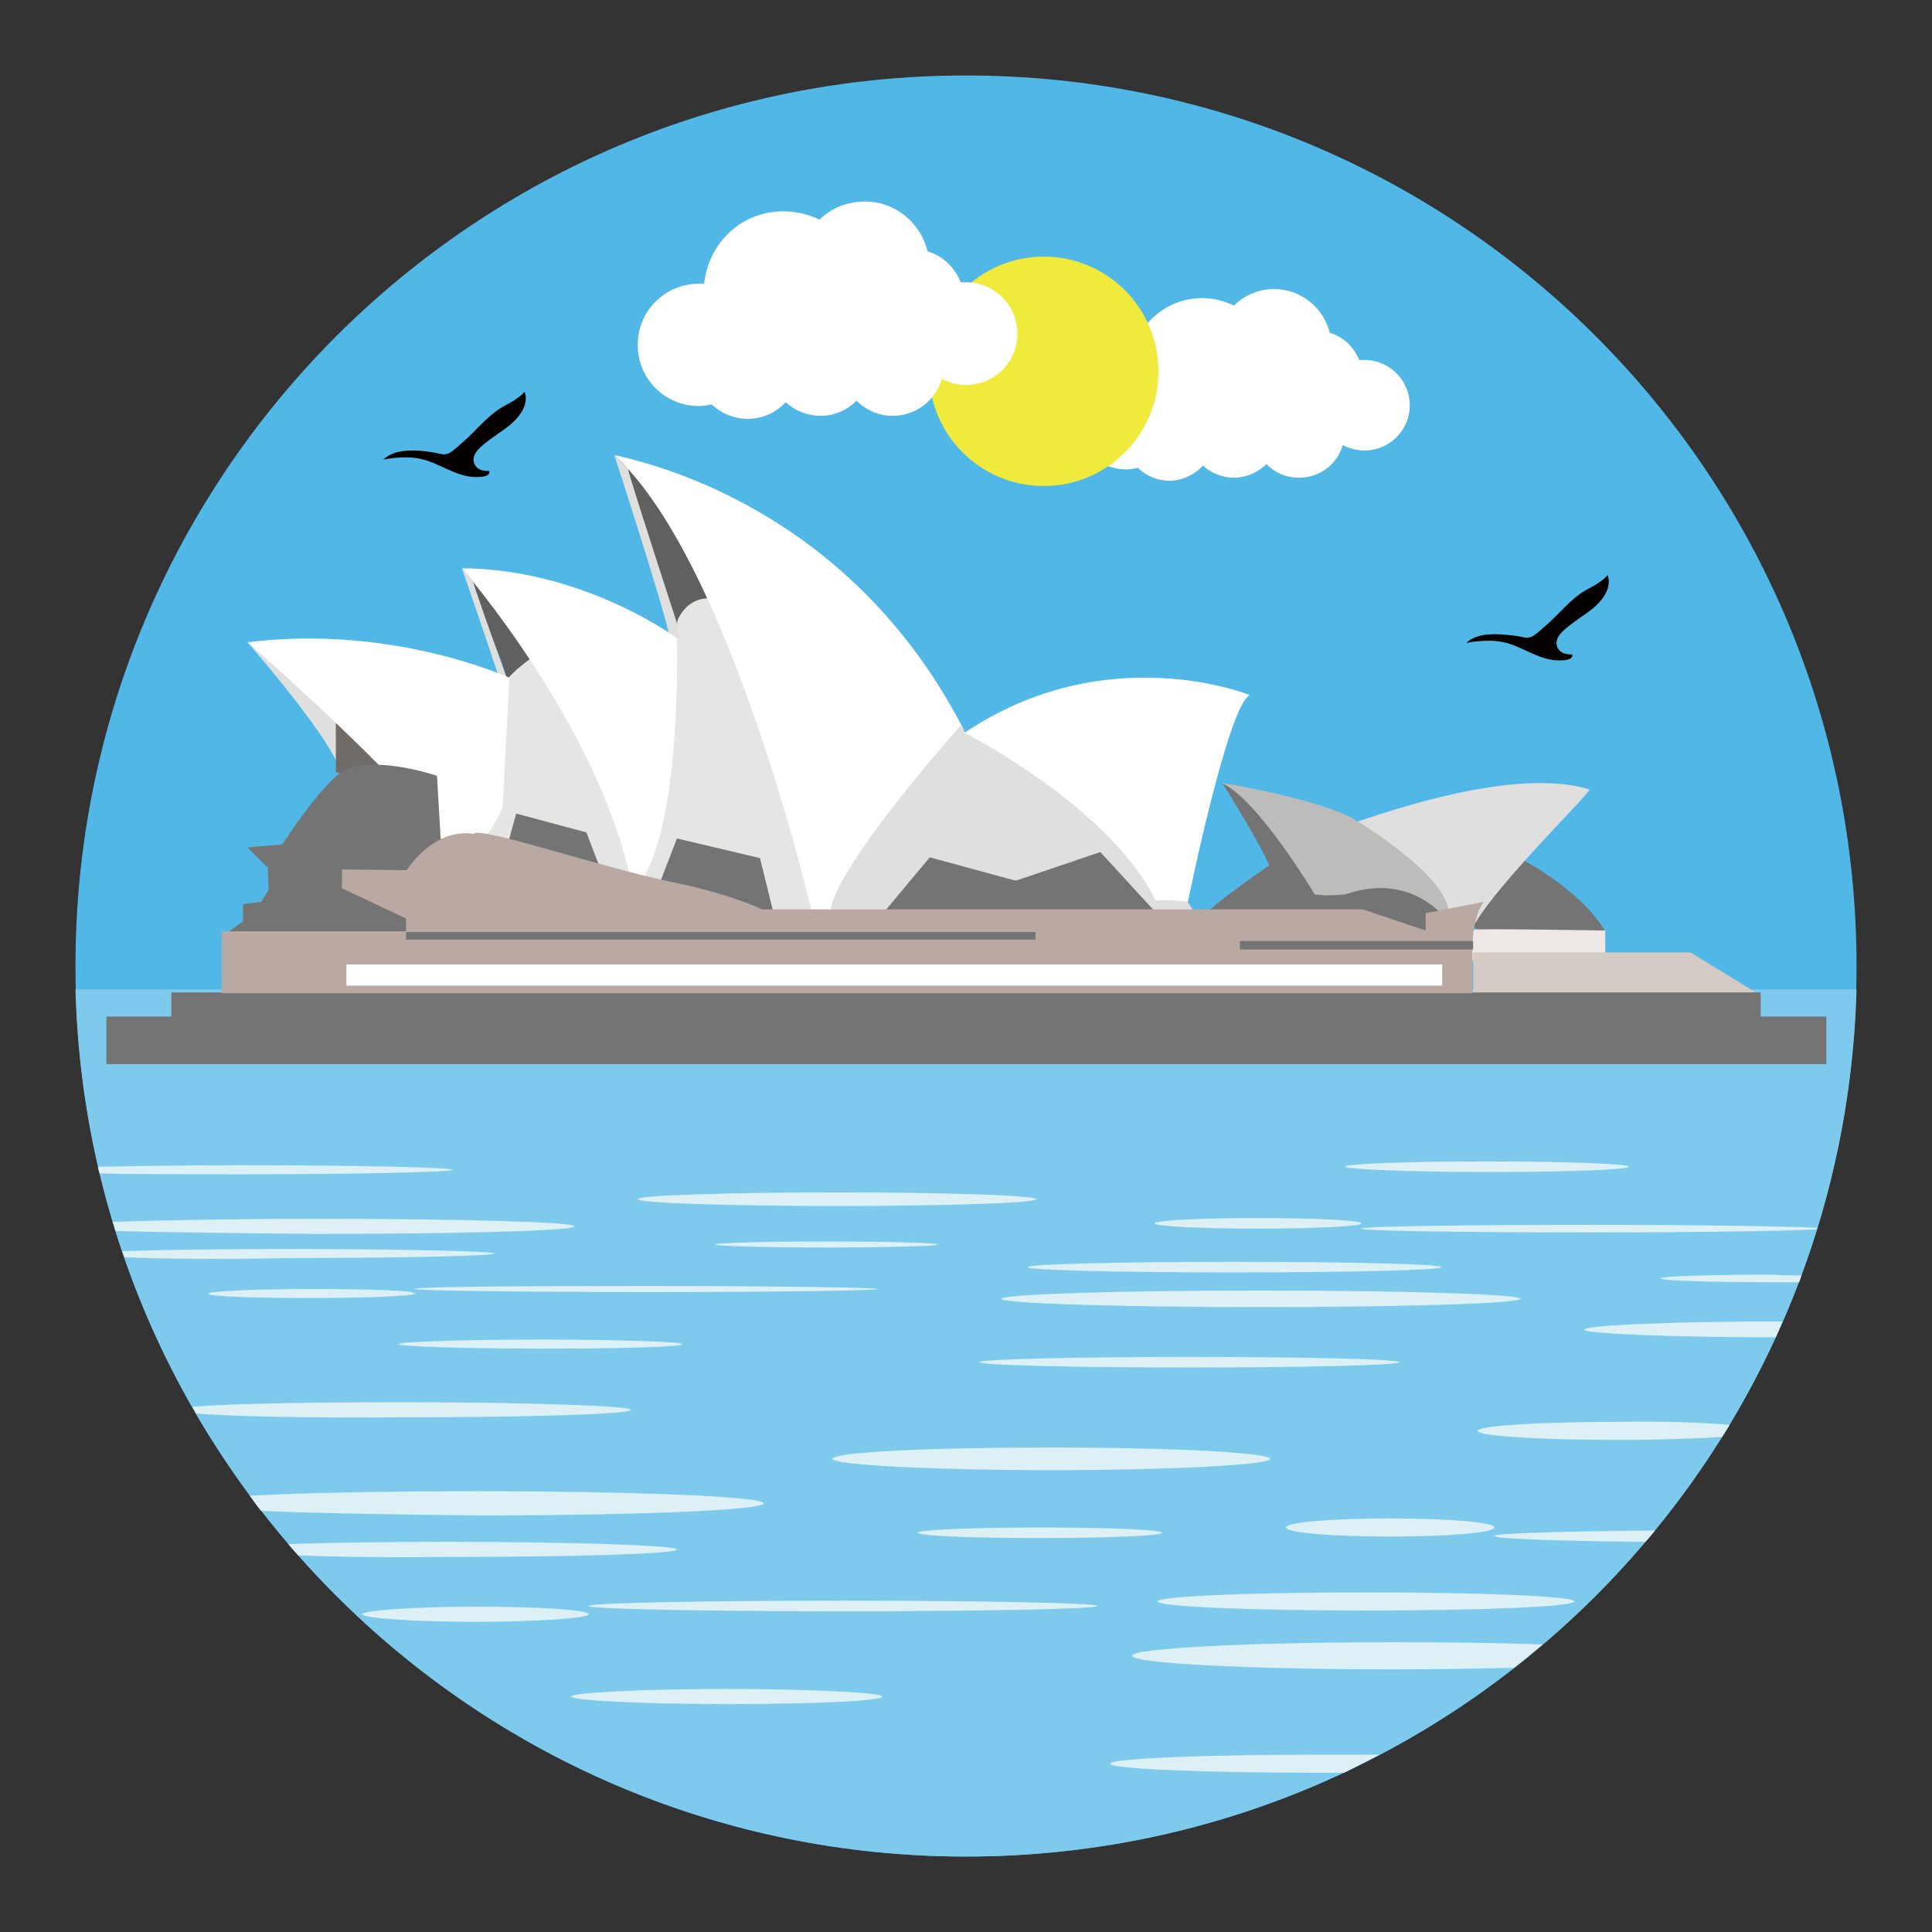 <?xml version="1.0" encoding="utf-8"?>
<!-- Svg Vector Icons : http://www.onlinewebfonts.com/icon -->
<!DOCTYPE svg PUBLIC "-//W3C//DTD SVG 1.1//EN" "http://www.w3.org/Graphics/SVG/1.1/DTD/svg11.dtd">
<svg version="1.1" xmlns="http://www.w3.org/2000/svg" xmlns:xlink="http://www.w3.org/1999/xlink" x="0px" y="0px" viewBox="0 0 256 256" enable-background="new 0 0 256 256" xml:space="preserve">
<rect x="0" y="0" width="256" height="256" fill="#333333" stroke="none"/>
<g> <path fill="#51b7e7" d="M128,10c65.2,0,118,52.8,118,118c0,65.2-52.8,118-118,118c-65.2,0-118-52.8-118-118C10,62.8,62.8,10,128,10 z"/> <path fill="#ffffff" d="M159.3,39.5c1.5,0,3,0.4,4.2,1c1.4-1.4,3.3-2.2,5.3-2.2c3.6,0,6.6,2.5,7.4,5.8c1.8,0.5,3.2,1.9,3.9,3.6 c0.2,0,0.4,0,0.7,0c3.3,0,6,2.7,6,6c0,3.3-2.7,6-6,6c-1,0-2-0.3-2.9-0.7c-0.7,2.5-3,4.3-5.8,4.3c-1.6,0-3.1-0.6-4.3-1.8 c-1.1,1.1-2.7,1.8-4.3,1.8c-1.5,0-3-0.6-4.1-1.6c-1.1,1.2-2.8,2-4.4,2c-1.6,0-3.1-0.6-4.2-1.7c-0.5,0.1-1,0.2-1.5,0.2 c-4,0-7.2-3.2-7.2-7.2c0-4,3.2-7.2,7.2-7.2c0.2,0,0.4,0,0.6,0C150.4,43.2,154.4,39.5,159.3,39.5L159.3,39.5z"/> <path fill="#efea3c" d="M138.3,34c8.4,0,15.2,6.8,15.2,15.2c0,8.4-6.8,15.2-15.2,15.2c-8.4,0-15.2-6.8-15.2-15.2 C123.1,40.9,129.9,34,138.3,34z"/> <path fill="#7ecaed" d="M246,131.1H10C11.7,194.9,63.9,246,128,246C192.1,246,244.3,194.9,246,131.1z"/> <path fill="#ddf0f5" d="M110.9,158c14.6,0,26.4,0.4,26.4,0.9c0,0.5-11.8,0.9-26.4,0.9s-26.4-0.4-26.4-0.9 C84.4,158.4,96.3,158,110.9,158z M240.8,162.7l-0.1,0.2c-3.5,0.2-15.4,0.4-29.7,0.4c-16.9,0-30.7-0.2-30.7-0.5 c0-0.3,13.7-0.5,30.7-0.5C225.4,162.3,237.5,162.5,240.8,162.7z M238.7,169l-0.3,0.9c-1.1,0-2.3,0-3.5,0c-8.2,0-14.8-0.2-14.8-0.5 c0-0.3,6.6-0.5,14.8-0.5C236.2,169,237.5,169,238.7,169L238.7,169z M236.2,175.1c-0.3,0.7-0.6,1.4-0.9,2.1c-14.1,0-25.4-0.5-25.4-1 C209.9,175.6,221.7,175.1,236.2,175.1L236.2,175.1z M229.2,188.8c-0.3,0.5-0.7,1.1-1,1.6c-3.4,0.2-8.2,0.4-13.5,0.4 c-10.4,0-18.9-0.5-18.9-1.2c0-0.7,8.5-1.2,18.9-1.2C220.5,188.3,225.7,188.5,229.2,188.8L229.2,188.8z M219.3,202.8 c-0.4,0.5-0.8,1-1.3,1.5c-11.7-0.1-20-0.4-20-0.8C198,203.2,206.9,202.9,219.3,202.8z M204.4,217.9c-1.3,1.1-2.5,2.1-3.8,3.1 c-4.8,0.1-10.2,0.2-16,0.2c-19.1,0-34.6-0.8-34.6-1.8c0-1,15.5-1.8,34.6-1.8C192,217.6,198.8,217.7,204.4,217.9z M182.8,232.5 c-1.6,0.8-3.1,1.6-4.7,2.4c-1,0-2,0-3,0c-15.4,0-28-0.5-28-1.2s12.5-1.2,28-1.2C177.8,232.5,180.4,232.5,182.8,232.5z M39.5,206.1 c-0.4-0.5-0.9-1-1.3-1.5c5.4-0.2,13-0.3,21.4-0.3c16.6,0,30.1,0.5,30.1,1c0,0.6-13.5,1-30.1,1C51.9,206.4,44.9,206.3,39.5,206.1 L39.5,206.1z M34.6,200.2c-0.5-0.6-1-1.3-1.5-2c6.9-0.4,17.9-0.6,30.4-0.6c20.8,0,37.7,0.7,37.7,1.6c0,0.9-16.9,1.6-37.7,1.6 C51.9,200.7,41.6,200.5,34.6,200.2z M26,187.3l-0.5-0.9c4.9-0.4,15.4-0.6,27.6-0.6c16.8,0,30.5,0.5,30.5,1c0,0.6-13.6,1-30.5,1 C41.3,187.9,31.1,187.7,26,187.3z M16.5,166.6l-0.3-0.8c5-0.2,13-0.3,21.9-0.3c15.2,0,27.4,0.3,27.4,0.6c0,0.3-12.3,0.6-27.4,0.6 C29.3,166.9,21.5,166.8,16.5,166.6z M15.3,163.1c-0.1-0.4-0.2-0.8-0.4-1.2c6.3-0.2,16-0.4,26.8-0.4c19,0,34.4,0.4,34.4,1 s-15.4,1-34.4,1C31.1,163.4,21.6,163.3,15.3,163.1z M13.2,155.5c-0.1-0.3-0.2-0.6-0.2-0.9c5-0.1,11.8-0.2,19.2-0.2 c15.3,0,27.8,0.3,27.8,0.6c0,0.3-12.4,0.6-27.8,0.6C24.9,155.6,18.2,155.6,13.2,155.5z M139.3,191.8c16,0,29,0.7,29,1.5 c0,0.8-13,1.5-29,1.5s-29-0.7-29-1.5C110.4,192.4,123.3,191.8,139.3,191.8z M184.2,201.2c7.6,0,13.8,0.5,13.8,1.2 c0,0.7-6.2,1.2-13.8,1.2c-7.6,0-13.8-0.5-13.8-1.2C170.4,201.7,176.5,201.2,184.2,201.2z M181,213.4c15.2,0,27.6-0.5,27.6-1.2 c0-0.7-12.4-1.2-27.6-1.2c-15.2,0-27.6,0.5-27.6,1.2C153.4,212.9,165.8,213.4,181,213.4z M63,214.9c8.3,0,15-0.5,15-1 c0-0.6-6.7-1-15-1c-8.3,0-15,0.5-15,1C48,214.4,54.7,214.9,63,214.9z M111.7,212.1c18.6,0,33.7,0.3,33.7,0.7 c0,0.4-15.1,0.7-33.7,0.7c-18.6,0-33.7-0.3-33.7-0.7C78,212.4,93.1,212.1,111.7,212.1z M96.3,223.8c11.4,0,20.6,0.5,20.6,1 c0,0.6-9.2,1-20.6,1s-20.6-0.5-20.6-1C75.7,224.3,84.9,223.8,96.3,223.8z M137.8,202.4c9,0,16.2,0.3,16.2,0.7s-7.3,0.7-16.2,0.7 c-9,0-16.2-0.3-16.2-0.7S128.9,202.4,137.8,202.4z M166.7,161.4c7.6,0,13.7,0.3,13.7,0.7c0,0.4-6.1,0.7-13.7,0.7 c-7.6,0-13.7-0.3-13.7-0.7C153,161.7,159.1,161.4,166.7,161.4z M163.6,168.6c15.1,0,27.4-0.3,27.4-0.7c0-0.4-12.3-0.7-27.4-0.7 c-15.2,0-27.4,0.3-27.4,0.7C136.1,168.3,148.4,168.6,163.6,168.6z M167.1,173.2c19,0,34.4-0.5,34.4-1.1c0-0.6-15.4-1.1-34.4-1.1 c-19,0-34.4,0.5-34.4,1.1C132.7,172.7,148.1,173.2,167.1,173.2L167.1,173.2z M157.6,181.2c15.3,0,27.8-0.3,27.8-0.7 c0-0.4-12.4-0.7-27.8-0.7c-15.3,0-27.8,0.3-27.8,0.7C129.9,180.9,142.3,181.2,157.6,181.2z M197,155.3c10.4,0,18.8-0.3,18.8-0.7 c0-0.4-8.4-0.7-18.8-0.7c-10.4,0-18.8,0.3-18.8,0.7C178.2,154.9,186.6,155.3,197,155.3z M41.3,172c7.6,0,13.7-0.3,13.7-0.6 c0-0.4-6.1-0.6-13.7-0.6c-7.6,0-13.7,0.3-13.7,0.6C27.5,171.8,33.7,172,41.3,172z M85.6,170.4c16.9,0,30.7,0.2,30.7,0.4 c0,0.2-13.7,0.4-30.7,0.4c-16.9,0-30.7-0.2-30.7-0.4C55,170.5,68.7,170.4,85.6,170.4z M71.6,177.5c10.4,0,18.8,0.3,18.8,0.6 c0,0.4-8.4,0.6-18.8,0.6c-10.4,0-18.8-0.3-18.8-0.6C52.8,177.8,61.2,177.5,71.6,177.5z M109.5,164.5c8.2,0,14.8,0.2,14.8,0.4 s-6.6,0.4-14.8,0.4c-8.2,0-14.8-0.2-14.8-0.4S101.3,164.5,109.5,164.5z"/> <path fill="#747474" d="M200,113c0,0,9,4.2,12.7,10.4c-3.7,0.9-14,1.9-14,1.9l-5.9-4.3L200,113L200,113z"/> <path fill="#dfdfdf" d="M32.8,85.1c0,0,9,10.3,11.7,15.6c4.2-2.6,5.6-7.6,5.5-7.8C50,92.7,39.3,87.2,32.8,85.1z"/> <path fill="#706b67" d="M44.5,102.3V92.1l8.1,6.9l1.2,6.3L44.5,102.3z"/> <path fill="#ede8e6" d="M195.2,123.2c-0.1-0.2,17.5,0.1,17.5,0.1v4h-20.1L195.2,123.2L195.2,123.2z"/> <path fill="#d4cbc7" d="M233.3,131.9l-38.1-0.2v-5.5h28.8L233.3,131.9z"/> <path fill="#606060" d="M61.2,75.3c0,0,5,10.7,6.2,15.4c1.2,4.7,4.4-4.2,4.4-4.2S63.8,76.6,61.2,75.3z M81.4,60.3 c0,0,6.6,14.7,8.4,24.1C95.4,83,96,73.8,96,73.8S85.1,62.2,81.4,60.3z"/> <path fill="#dfdfdf" d="M83.2,62.1l-1.8-1.8c0,0,6.9,21.2,7.3,24.1c0.4,2.8,1.7,0.3,1.7,0.3S83.5,63.6,83.2,62.1z M62.7,77.1 l-1.5-1.8c0,0,7.4,21.2,7.8,24.1c0.4,2.8,1.7,0.3,1.7,0.3S63,78.5,62.7,77.1z"/> <path fill="#e5e5e4" d="M61.2,110.4c0,0,6.4-17,6.2-20.6c0.3-0.4,0.7-0.7,1.1-1.1l0,0c0.8-0.7,1.6-1.3,1.6-1.3l2.7-2.3l8.9,20.6 c0.5,1,0.9,1.9,1.2,2.7l2.9,6.6c0,0-0.5,1-1.2,2.1c0,0.1,0,0.2-0.1,0.2c-1.6,2.3-4,4.7-4.4-2C75.4,113.3,67.1,110.4,61.2,110.4z"/> <path fill="#ffffff" d="M61.2,75.3c0,0,18.1,20.8,22.4,41.5c11.5,0,6.3-32.1,6.3-32.1S77.5,75.4,61.2,75.3z M32.8,85.1 c0,0,22.1,19.3,25.6,26c3.5,6.7,8.2-4.1,8.2-4.1l0.9-17.2C67.4,89.8,52.1,82.7,32.8,85.1z"/> <path fill="#e5e5e4" d="M89.7,84.4c0,0,0.7,24.2-4.7,32.3c4.6,0.9,21.4,6.5,21.4,6.5l-0.5-1.3l2,0.4l-4.1-34.2l-9.1-8.7 c0,0-3-0.9-4.8,2.5c-0.3,0.5-0.2,1.4,0.1,2.8L89.7,84.4z"/> <path fill="#ffffff" d="M107.9,122.2c0,0-10.8-47.5-26.5-61.9c10.1,2.2,32.5,10.1,46,35.8C126.7,101.3,125.7,116.5,107.9,122.2z"/> <path fill="#dfdfdf" d="M159.5,123.9c0,0-19.1-9.3-24.9-7.2c-4.4,0-16.9,12.1-24.6,4.7c-0.5-5.4,17.4-25.4,17.4-25.4 s0.2,0.4,0.5,1.1C127.9,97.1,157.1,113,159.5,123.9L159.5,123.9z"/> <path fill="#ffffff" d="M165.6,92.1c0,0-18.9-7.7-37.8,5c12.3,6.6,21.9,15,25.3,22.2c2.4-0.1,4.3,0.2,4.3,0.2 S162.7,93.5,165.6,92.1z"/> <path fill="#dfdfdf" d="M210.6,104.6c0.5,0.1-12,12.3-15.1,17.7l-3.7-0.2c0,0-6.5-10.6-12-13.2C184,107.5,200.8,101.6,210.6,104.6 L210.6,104.6z"/> <path fill="#747474" d="M162,103.8c0,0,6.2,9.9,6.4,11.6c1.4,1.4,5.9,3.1,5.9,3.1s-0.6-7.7-3.3-9.7L162,103.8z"/> <path fill="#747474" d="M241.9,134.7h-8.6v-3.2H22.7v3.2h-8.6v6.3h227.9V134.7z M159.5,121.5c0.1-1,9.5-7.4,9.5-7.4l16.6,2l4.8,4.4 l1.4,1.5l-2.1,3.1L159.5,121.5L159.5,121.5z M116.6,121.5l6.6-7.9l11.4,3.1l11.2-3.8l7.8,8.5H116.6z M87.5,116.8l2.2-5.7l11,2.6 l1.8,7.3L87.5,116.8z M67.3,111.8l1.1-4l9.3,2.5l1.8,4.7L67.3,111.8z M35.4,114.9l-2.6-2.6c0,0,1.9-0.2,4.6-0.4 c1.4-2.1,4.4-6.6,7.2-9.1c3.7-3.3,13.3,0,13.3,0l0.6,10.2c0.4,0.2,0.6,0.4,0.6,0.4l-2.4,2.8H51l1.1,0.2l3.5,7.2l-5,3.7l-21.2-3.2 l2.8-2v-2.3l2.4-0.3l1-1.6c0,0-0.1-1.7-0.1-3.1L35.4,114.9z"/> <path fill="#bcbcbb" d="M162,103.8c-0.3-0.2,14.2,2.4,17.8,5c0,0,13.8,8.2,12,13.2c0,0-4.6-6.6-13.5-3.5c-2.9,0.3-4.1,0-4.1,0 S166.8,106.1,162,103.8L162,103.8z"/> <path fill="#baa8a2" d="M53.9,115.3c0.5-0.8,3.9-5.6,8.9-4.8c0.2-1.2,17.9,4.7,25.9,6.3c8,1.6,12.3,3.7,12.3,3.7h79.6l8.3,2.8V121 l7.7-1.5c0,0-1.4,1.6-1.5,6l0,0v6.1H29.4v-8.2h24.4v-1.7l-8.5-4v-2.5L53.9,115.3L53.9,115.3z"/> <path fill="#ffffff" d="M191.1,130.6H45.9v-2.8h145.2V130.6z"/> <path fill="#747474" d="M195.2,125.8h-30.9v-1.1h30.9V125.8z M137.2,124.5H53.8v-1h83.4V124.5z"/> <path fill="#ffffff" d="M103.8,28c1.7,0,3.3,0.4,4.8,1.1c1.6-1.6,3.8-2.4,6-2.4c4,0,7.4,2.8,8.3,6.6c2,0.6,3.6,2.1,4.4,4.1 c0.2,0,0.5,0,0.7,0c3.7,0,6.8,3,6.8,6.8s-3,6.8-6.8,6.8c-1.2,0-2.3-0.3-3.2-0.8c-0.8,2.8-3.4,4.9-6.5,4.9c-1.8,0-3.5-0.7-4.8-2 c-1.3,1.3-3,2-4.8,2c-1.7,0-3.4-0.7-4.6-1.8c-1.3,1.4-3.1,2.2-5,2.2c-1.8,0-3.5-0.7-4.8-1.9c-0.6,0.1-1.1,0.2-1.7,0.2 c-4.5,0-8.1-3.6-8.1-8.1c0-4.5,3.6-8.1,8.1-8.1c0.2,0,0.5,0,0.7,0C93.9,32.1,98.3,28,103.8,28z"/> <path fill="#040000" d="M194.3,85.2c0,0,2.7-0.6,4.9-0.1c2.2,0.4,4.6,2.3,7.1,2.4c2.5,0.1,2-0.8,2-0.8s-1.6,0.2-2-1.1 c-0.4-1.4,1.3-2.5,4-4.4c2.7-1.9,3.2-3.8,2.7-5c0,0-0.5,0.8-2.7,1.9c-2.2,1.2-3.8,3.4-5.6,4.9c-1.8,1.6-1.9,1.7-3.5,1.3 C199.5,84.1,196,83.5,194.3,85.2z M50.8,60.9c0,0,2.7-0.6,4.9-0.1c2.2,0.4,4.6,2.3,7.1,2.4c2.5,0.1,2-0.8,2-0.8s-1.6,0.2-2-1.1 c-0.4-1.4,1.3-2.5,4-4.4c2.7-1.9,3.2-3.8,2.7-5c0,0-0.5,0.8-2.7,1.9c-2.2,1.2-3.8,3.4-5.6,4.9c-1.8,1.6-1.9,1.7-3.5,1.3 C56,59.7,52.5,59.2,50.8,60.9z"/></g>
</svg>